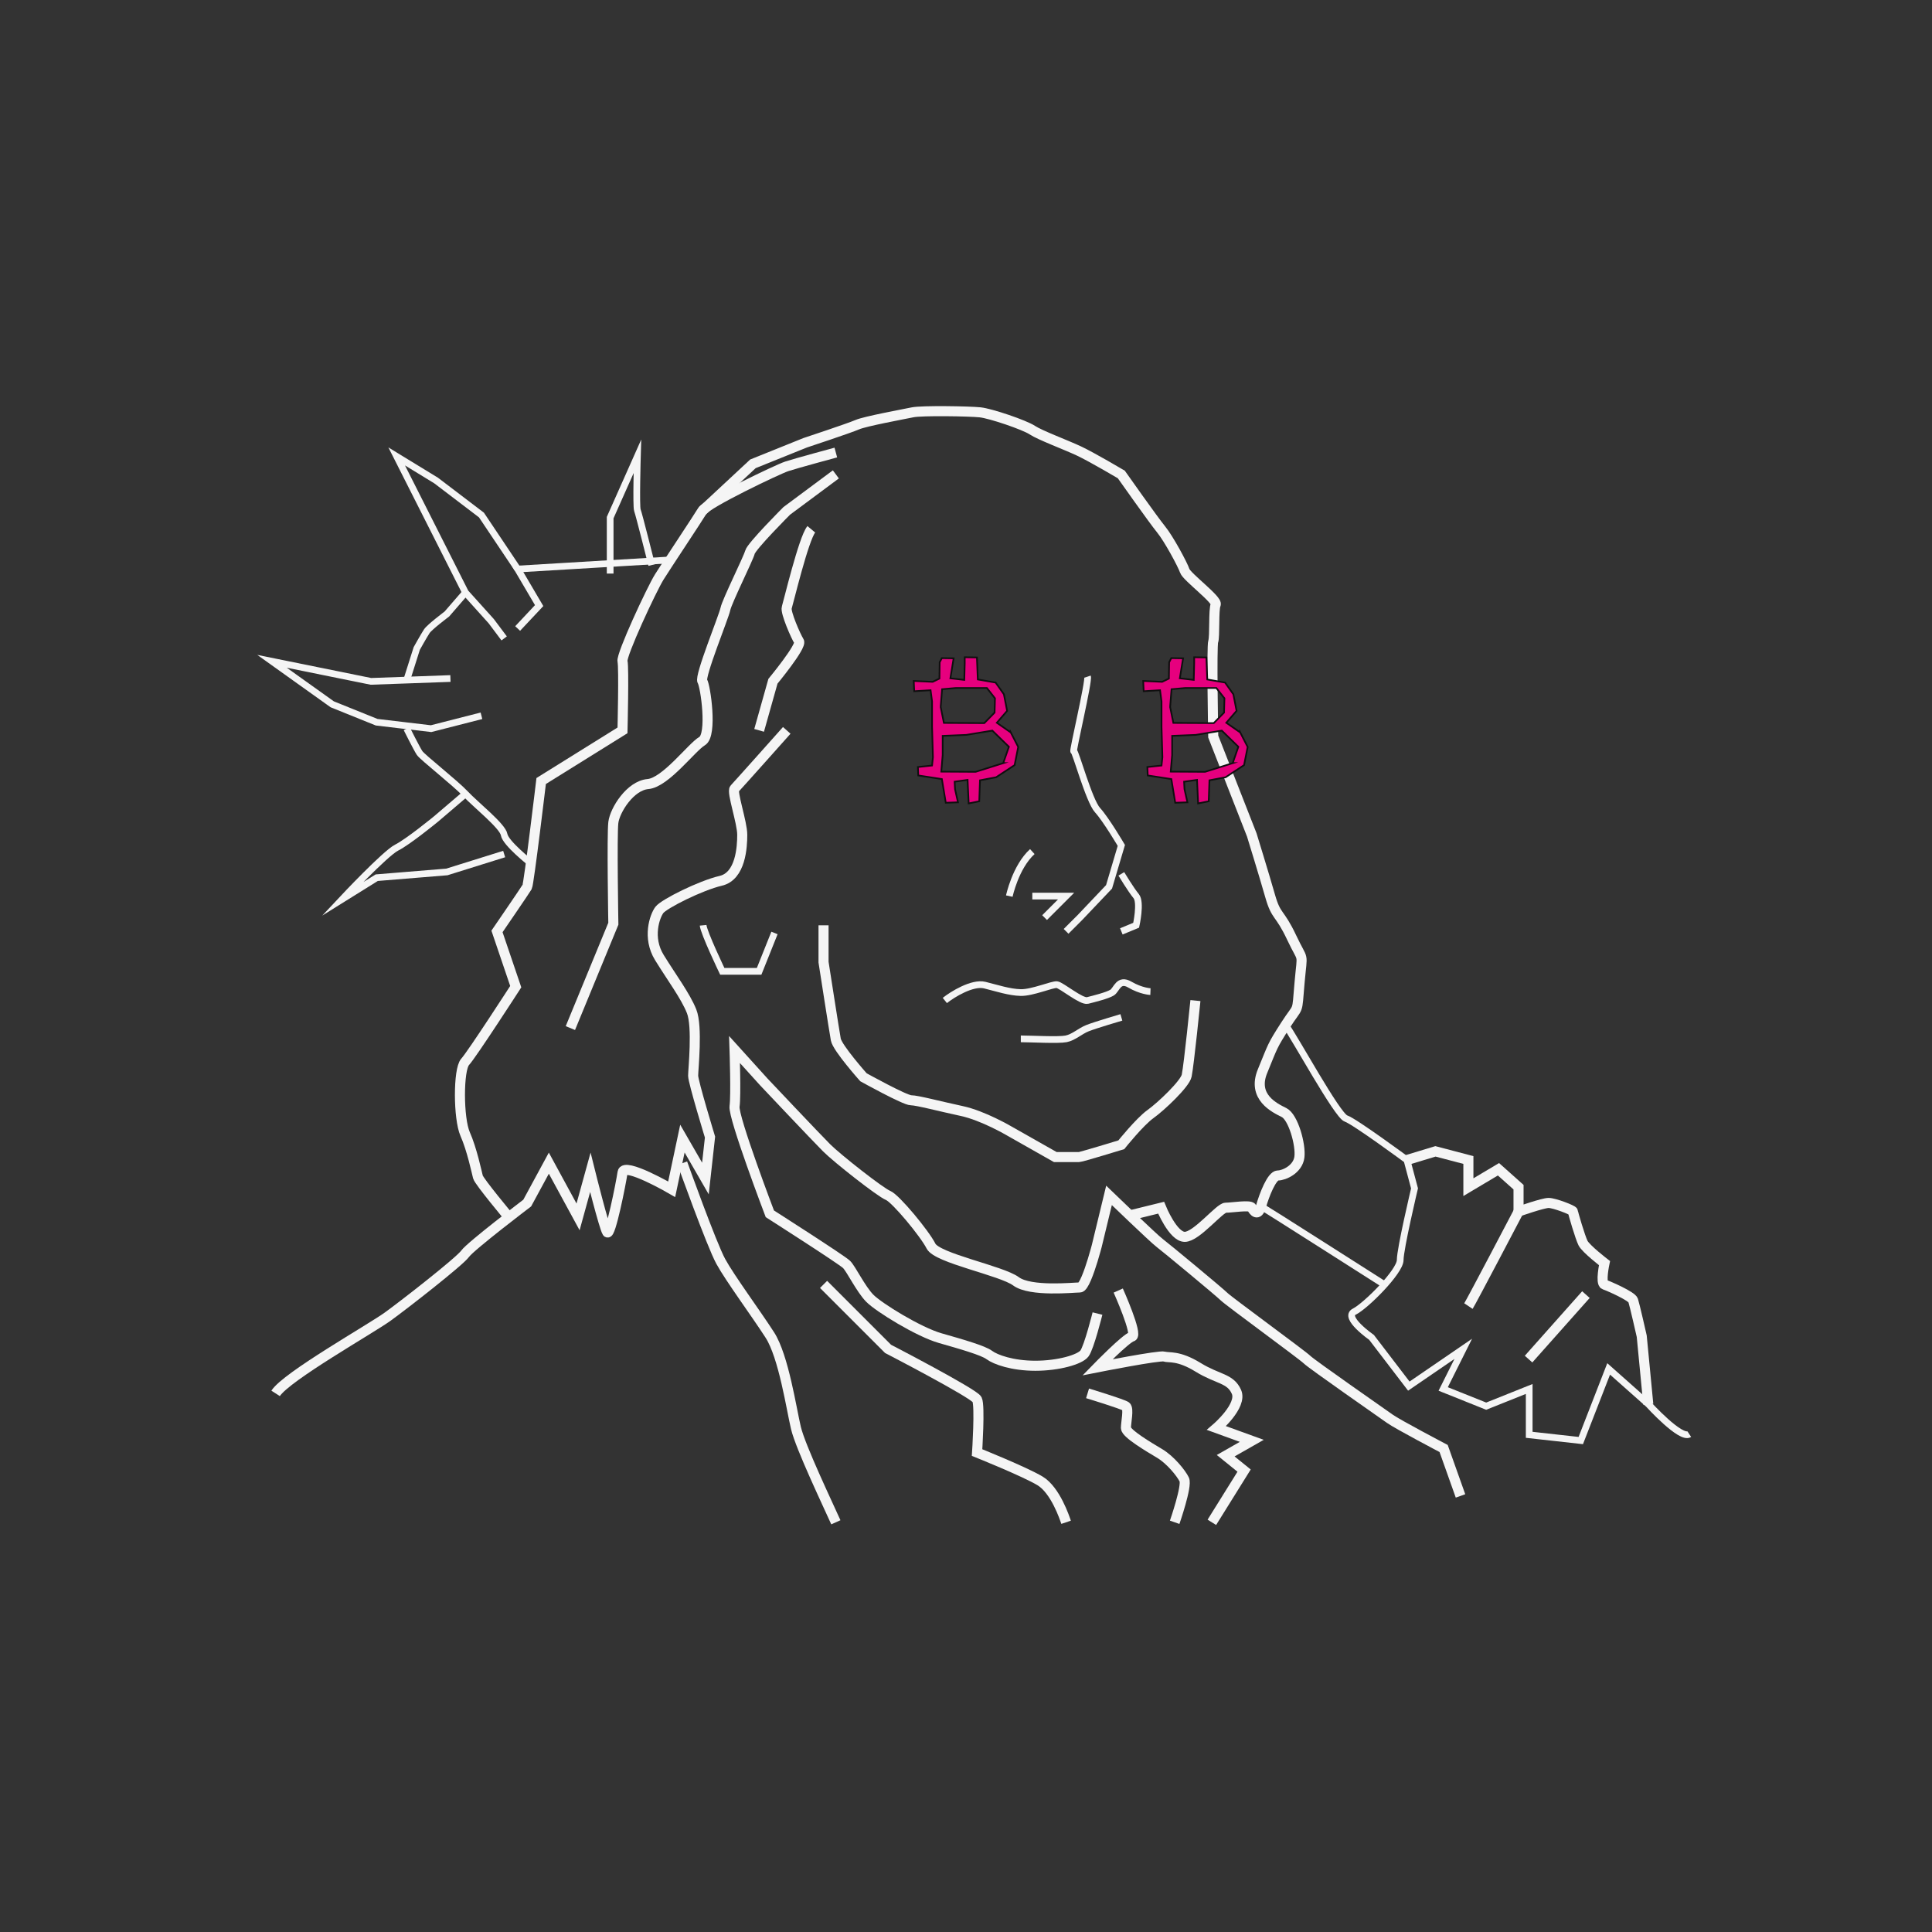 <?xml version="1.0" encoding="UTF-8"?>
<svg id="uuid-f401ac74-ac57-42b9-8dae-fe020551d6ec" data-name="Ebene 1" xmlns="http://www.w3.org/2000/svg" viewBox="0 0 576 576">
  <rect x="0" y="0" width="576" height="576" fill="#333333" stroke="none"/>
  <path d="m435.43,445.99l-5.03-14.14s-13.73-7.21-16.02-8.85c-2.29-1.64-23.34-16.28-24.71-17.65s-23.34-17.39-24.71-18.76c-1.37-1.37-17.39-14.64-19.22-16.02-1.83-1.37-15.1-14.18-15.1-14.18l-3.66,15.1s-.49,1.88-1.19,4.17c-1.1,3.59-2.73,8.18-3.84,8.18-1.83,0-14.73,1.37-19.04-1.83-4.3-3.2-23.52-6.86-25.35-10.52-1.83-3.66-10.52-14.18-12.81-15.1s-15.1-10.98-18.3-14.18c-3.2-3.2-18.76-19.68-18.76-19.68l-8.69-9.61s.46,13.73,0,16.93,10.52,32.03,10.52,32.03c0,0,21.51,13.73,22.88,15.1s4.22,7.32,6.91,10.07c2.7,2.75,14.59,10.07,21,11.9,6.41,1.83,12.81,3.66,14.64,5.03,1.83,1.37,6.86,3.2,13.73,3.2s13.27-1.83,14.64-3.66,3.88-11.9,3.88-11.9" style="fill: none; stroke: #f5f5f5; stroke-miterlimit: 10; stroke-width: 3px;"/>
  <path d="m333.39,384.76s5.95,13.27,4.12,13.73-10.3,9.15-10.3,9.15c0,0,18.54-3.66,19.91-3.2,1.37.46,4.12-.46,10.07,3.2,5.95,3.66,9.61,3.2,11.44,7.32,1.83,4.12-5.95,10.79-5.95,10.79l10.52,3.82-7.78,4.43,5.49,4.44-9.61,15.42" style="fill: none; stroke: #f5f5f5; stroke-miterlimit: 10; stroke-width: 3px;"/>
  <path d="m350.21,453.85s3.78-10.86,2.86-12.75c-.92-1.89-4.12-5.85-7.32-7.76-3.2-1.91-10.07-5.96-10.07-7.6s.92-5.75,0-6.44-11.44-3.89-11.44-3.89" style="fill: none; stroke: #f5f5f5; stroke-miterlimit: 10; stroke-width: 3px;"/>
  <path d="m317.84,453.85c-.46-1.37-3.2-9.6-7.78-12.35-4.58-2.75-18.76-8.44-18.76-8.44,0,0,.92-13.98,0-15.81-.92-1.83-26.54-15.1-26.54-15.1l-19.22-19.22" style="fill: none; stroke: #f5f5f5; stroke-miterlimit: 10; stroke-width: 3px;"/>
  <path d="m249.2,453.85c-2.29-5.12-10.52-22.35-11.9-28.11-1.37-5.75-3.66-21.31-7.78-27.72-4.12-6.41-11.9-16.93-14.64-21.96-2.75-5.03-11.44-29.28-11.44-29.28" style="fill: none; stroke: #f5f5f5; stroke-miterlimit: 10; stroke-width: 3px;"/>
  <path d="m234.56,217.75s-14.67,16.47-15.57,17.39c-.9.92,2.3,10.07,2.3,13.73s-.46,12.35-6.41,13.73-16.93,6.86-18.3,8.69-3.66,8.24,0,14.18c3.66,5.95,7.78,11.44,9.61,16.02,1.83,4.58.46,17.39.46,19.22s5.03,18.3,5.03,18.3l-1.37,12.35-6.86-11.9-3.2,15.1s-14.18-8.24-14.64-5.03-3.66,19.22-4.58,17.85-5.03-17.85-5.03-17.85l-3.66,13.27-8.71-16.02-6.45,11.9s-16.86,12.81-18.5,15.1c-1.63,2.29-18.04,15.1-23.1,18.76s-30.18,17.85-33.41,22.88" style="fill: none; stroke: #f5f5f5; stroke-miterlimit: 10; stroke-width: 3px;"/>
  <path d="m151.71,362.87s-8.86-10.6-9.22-11.97-1.79-8.24-3.82-12.81c-2.03-4.58-2.09-19.22,0-21.51,2.09-2.29,15.09-22.42,15.09-22.42l-5.59-16.47s8.47-12.35,8.99-13.27c.52-.92,4.18-31.57,4.18-31.57l24.25-15.1s.46-18.76,0-20.59,8.69-21.51,10.98-25.17,11.44-17.39,12.81-19.68,22.42-12.36,25.17-13.27,14.64-4.12,14.64-4.12" style="fill: none; stroke: #f5f5f5; stroke-miterlimit: 10; stroke-width: 3px;"/>
  <path d="m249.2,141.43l-14.64,10.88s-10.52,10.52-10.98,12.35-6.86,14.64-7.32,16.93c-.46,2.29-7.78,20.13-6.86,21.51s3.04,16.02-.08,17.85c-3.12,1.83-10.88,12.35-16.15,12.81-5.28.46-9.85,7.78-10.31,11.44s0,30.2,0,30.2l-12.81,31.11" style="fill: none; stroke: #f5f5f5; stroke-miterlimit: 10; stroke-width: 3px;"/>
  <path d="m241.88,157.8c-2.29,2.75-6.86,21.96-7.32,23.34s2.75,8.69,3.66,10.07c.92,1.37-7.78,11.9-7.78,11.9l-4.12,14.64" style="fill: none; stroke: #f5f5f5; stroke-miterlimit: 10; stroke-width: 3px;"/>
  <path d="m209.62,275.86c.23,2.29,5.72,13.73,5.72,13.73h10.98l4.58-11.44" style="fill: none; stroke: #f5f5f5; stroke-miterlimit: 10; stroke-width: 2px;"/>
  <path d="m324.24,201.73c.46,1.37-4.58,22.52-4.12,22.24s4.56,14.82,7.09,17.56c2.52,2.75,7.1,10.52,7.1,10.52l-3.66,12.35-8.69,9.15-4.12,4.12" style="fill: none; stroke: #f5f5f5; stroke-miterlimit: 10; stroke-width: 2px;"/>
  <polyline points="311.43 273.57 317.84 267.16 307.77 267.16" style="fill: none; stroke: #f5f5f5; stroke-miterlimit: 10; stroke-width: 2px;"/>
  <path d="m307.77,253.89c-5.03,4.58-6.86,13.27-6.86,13.27" style="fill: none; stroke: #f5f5f5; stroke-miterlimit: 10; stroke-width: 2px;"/>
  <path d="m334.31,260.53s2.89,4.8,4.42,6.63,0,8.69,0,8.69l-4.42,1.83" style="fill: none; stroke: #f5f5f5; stroke-miterlimit: 10; stroke-width: 2px;"/>
  <path d="m281.69,298.28c2.29-1.83,8.24-5.49,11.9-4.58s7.32,2.14,10.75,2.22c3.43.07,9.38-2.5,10.75-2.36s7.32,5.18,9.15,4.72,5.95-1.49,7.32-2.35,1.9-4.36,5.29-2.38c3.4,1.98,6.14,2.08,6.14,2.08" style="fill: none; stroke: #f5f5f5; stroke-miterlimit: 10; stroke-width: 2px;"/>
  <path d="m304.34,309.72c2.97,0,11.21.46,13.5,0s4.12-2.29,6.41-3.2,10.07-3.2,10.07-3.2" style="fill: none; stroke: #f5f5f5; stroke-miterlimit: 10; stroke-width: 2px;"/>
  <path d="m356.4,298.31s-1.9,18.87-2.6,22.37c-.48,2.42-7.6,9.18-10.81,11.47-3.2,2.29-8.69,9.15-8.69,9.15,0,0-11.95,3.66-12.61,3.66h-7.07l-13.73-7.78s-7.78-4.58-14.18-5.95c-6.41-1.37-13.27-3.2-15.1-3.2s-14.18-6.86-14.18-6.86c0,0-7.78-8.74-8.24-11.24-.46-2.49-3.66-23.08-3.66-23.08v-10.98" style="fill: none; stroke: #f5f5f5; stroke-miterlimit: 10; stroke-width: 3px;"/>
  <path d="m336.86,362.35l9.31-2.29s3.53,8.69,7.05,8.69,10.38-8.69,12.21-8.69,7.32-.92,7.78,0,1.83,2.85,2.75-.41c.92-3.25,3.2-9.2,5.03-9.2s5.95-1.83,6.41-5.49c.46-3.66-1.83-11.9-4.58-13.27s-9.61-4.58-6.41-12.35c3.2-7.78,2.75-7.32,6.86-13.73,4.12-6.41,3.32-2.87,4.18-12.64.86-9.78,1.31-5.66-2.35-13.44-3.66-7.78-4.58-5.95-6.41-12.35-1.83-6.41-5.49-18.27-5.49-18.27l-11.49-29.32s-.51-27,0-28.37.05-9.61.74-10.98c.68-1.37-8.64-8.24-9.24-10.07s-4.8-9.61-7.05-12.35-11.86-16.37-11.86-16.37c0,0-8.74-5.17-12.61-6.99s-11.64-4.71-13.93-6.23c-2.29-1.53-12.35-4.96-15.56-5.3-3.2-.34-17.39-.57-20.13,0s-14.18,2.67-16.47,3.68-15.56,5.4-15.56,5.4l-15.56,6.27-15.1,14.05" style="fill: none; stroke: #f5f5f5; stroke-miterlimit: 10; stroke-width: 3px;"/>
  <path d="m194.3,168.46s-3.84-15.26-4.27-16.35,0-16.04,0-16.04l-8.12,18.25v16.69" style="fill: none; stroke: #f5f5f5; stroke-miterlimit: 10; stroke-width: 2px;"/>
  <path d="m383.27,305.6c2.56,3.42,15.43,27.01,18,27.86s18.19,12.38,18.19,12.38l2.26,8.46s-4.27,17.94-4.27,21.36-10.25,13.67-13.67,15.38c-3.42,1.71,5.13,7.69,5.13,7.69l11.11,14.52,16.23-11.11-5.98,11.96,12.82,5.13,12.82-5.13v13.67l15.38,1.71,8.31-21.36,11.86,10.53s9.62,10.61,12.18,8.92" style="fill: none; stroke: #f5f5f5; stroke-miterlimit: 10; stroke-width: 2px;"/>
  <polyline points="154.33 187.38 160.74 180.55 154.33 169.65 199.85 166.93" style="fill: none; stroke: #f5f5f5; stroke-miterlimit: 10; stroke-width: 2px;"/>
  <path d="m419.45,345.84l8.51-2.58,9.82,2.58v8.1l8.97-5.34,5.98,5.34v7.26s7.26-2.56,8.97-2.56,7.26,2.14,7.26,2.56,2.14,7.69,2.99,9.4,6.41,5.98,6.41,5.98c0,0-1.28,5.98,0,6.41s8.12,3.42,8.54,4.7c.43,1.28,2.56,10.68,2.56,10.68l1.95,20.29" style="fill: none; stroke: #f5f5f5; stroke-miterlimit: 10; stroke-width: 3px;"/>
  <line x1="472.82" y1="385.97" x2="455.72" y2="405.2" style="fill: none; stroke: #f5f5f5; stroke-miterlimit: 10; stroke-width: 3px;"/>
  <path d="m437.79,389.39c.85-1.28,14.95-28.19,14.95-28.19" style="fill: none; stroke: #f5f5f5; stroke-miterlimit: 10; stroke-width: 3px;"/>
  <path d="m121.26,217.24s2.99,5.98,3.84,7.26,10.68,8.97,13.67,12.17c2.99,3.2,11.11,9.61,11.53,12.17s7.97,8.5,7.97,8.5" style="fill: none; stroke: #f5f5f5; stroke-miterlimit: 10; stroke-width: 2px;"/>
  <polyline points="143.54 213.4 128.52 217.24 112.29 215.32 99.05 209.98 81.1 197.16 110.58 203.14 121.26 202.76 134.29 202.29" style="fill: none; stroke: #f5f5f5; stroke-miterlimit: 10; stroke-width: 2px;"/>
  <path d="m138.77,176.66l-5.55,6.41s-5.13,3.84-5.98,5.13-2.99,5.13-2.99,5.13l-2.99,9.44" style="fill: none; stroke: #f5f5f5; stroke-miterlimit: 10; stroke-width: 2px;"/>
  <path d="m150.31,254.62l-17.09,5.34-20.9,1.71-10.29,6.41s12.82-13.67,16.23-15.38c3.42-1.71,11.75-8.54,11.75-8.54l8.76-7.48" style="fill: none; stroke: #f5f5f5; stroke-miterlimit: 10; stroke-width: 2px;"/>
  <path d="m412.77,383.01s-35.97-22.94-36.83-23.37" style="fill: none; stroke: #f5f5f5; stroke-miterlimit: 10; stroke-width: 2px;"/>
  <polyline points="154.33 169.65 143.54 153.55 130.02 143.26 118.27 136.08 138.77 176.66 146.46 185.2 150.31 190.33" style="fill: none; stroke: #f5f5f5; stroke-miterlimit: 10; stroke-width: 2px;"/>
  <path d="m301.34,218.37l-4.15-2.89,3.07-3.55-.96-4.94-2.47-3.49-5.31-.93-.26-6.56-3.64-.06v1.75l-.13,5-4.15-.47.97-5.96-3.51-.06-.65,1.23-.07,4.87-2.01.97-5.65-.26.14,3.06,4.88-.3.44,3.35v7.6l.26,9.03-.26,2.47-4.22.45.11,2.51,7.04,1.08,1.16,7.06,3.64-.13-.88-3.92-.12-2.23,3.86-.54.32,7.02,3.16-.64.22-6.25,4.81-.91,5.51-3.62,1.08-5.42-2.23-4.33Zm-20.89-7.59l.42-5.3,4.09-.36h9.27l2.41,3.07-.12,4.27-3.07,3.13-12.04-.06-.96-4.76Zm18.66,16.74l-8.25,2.59-10.23-.06.42-4.94v-5.72l7.02-.29,7.78-1.28,4.94,4.82-1.69,4.88Z" style="fill: #e6007e; stroke: #0f0f0f; stroke-miterlimit: 10; stroke-width: .5px;"/>
  <path d="m369.75,218.37l-4.15-2.89,3.07-3.55-.96-4.94-2.47-3.49-5.31-.93-.26-6.56-3.64-.06v1.75l-.13,5-4.15-.47.97-5.96-3.51-.06-.65,1.23-.07,4.87-2.01.97-5.65-.26.14,3.06,4.88-.3.44,3.35v7.6l.26,9.03-.26,2.47-4.22.45.11,2.51,7.04,1.08,1.16,7.06,3.64-.13-.88-3.92-.12-2.23,3.86-.54.32,7.02,3.16-.64.22-6.25,4.81-.91,5.51-3.62,1.08-5.42-2.23-4.33Zm-20.89-7.59l.42-5.3,4.09-.36h9.27l2.41,3.07-.12,4.27-3.07,3.13-12.04-.06-.96-4.76Zm18.66,16.74l-8.25,2.59-10.23-.06.42-4.94v-5.72l7.02-.29,7.78-1.28,4.94,4.82-1.69,4.88Z" style="fill: #e6007e; stroke: #0f0f0f; stroke-miterlimit: 10; stroke-width: .5px;"/>
</svg>